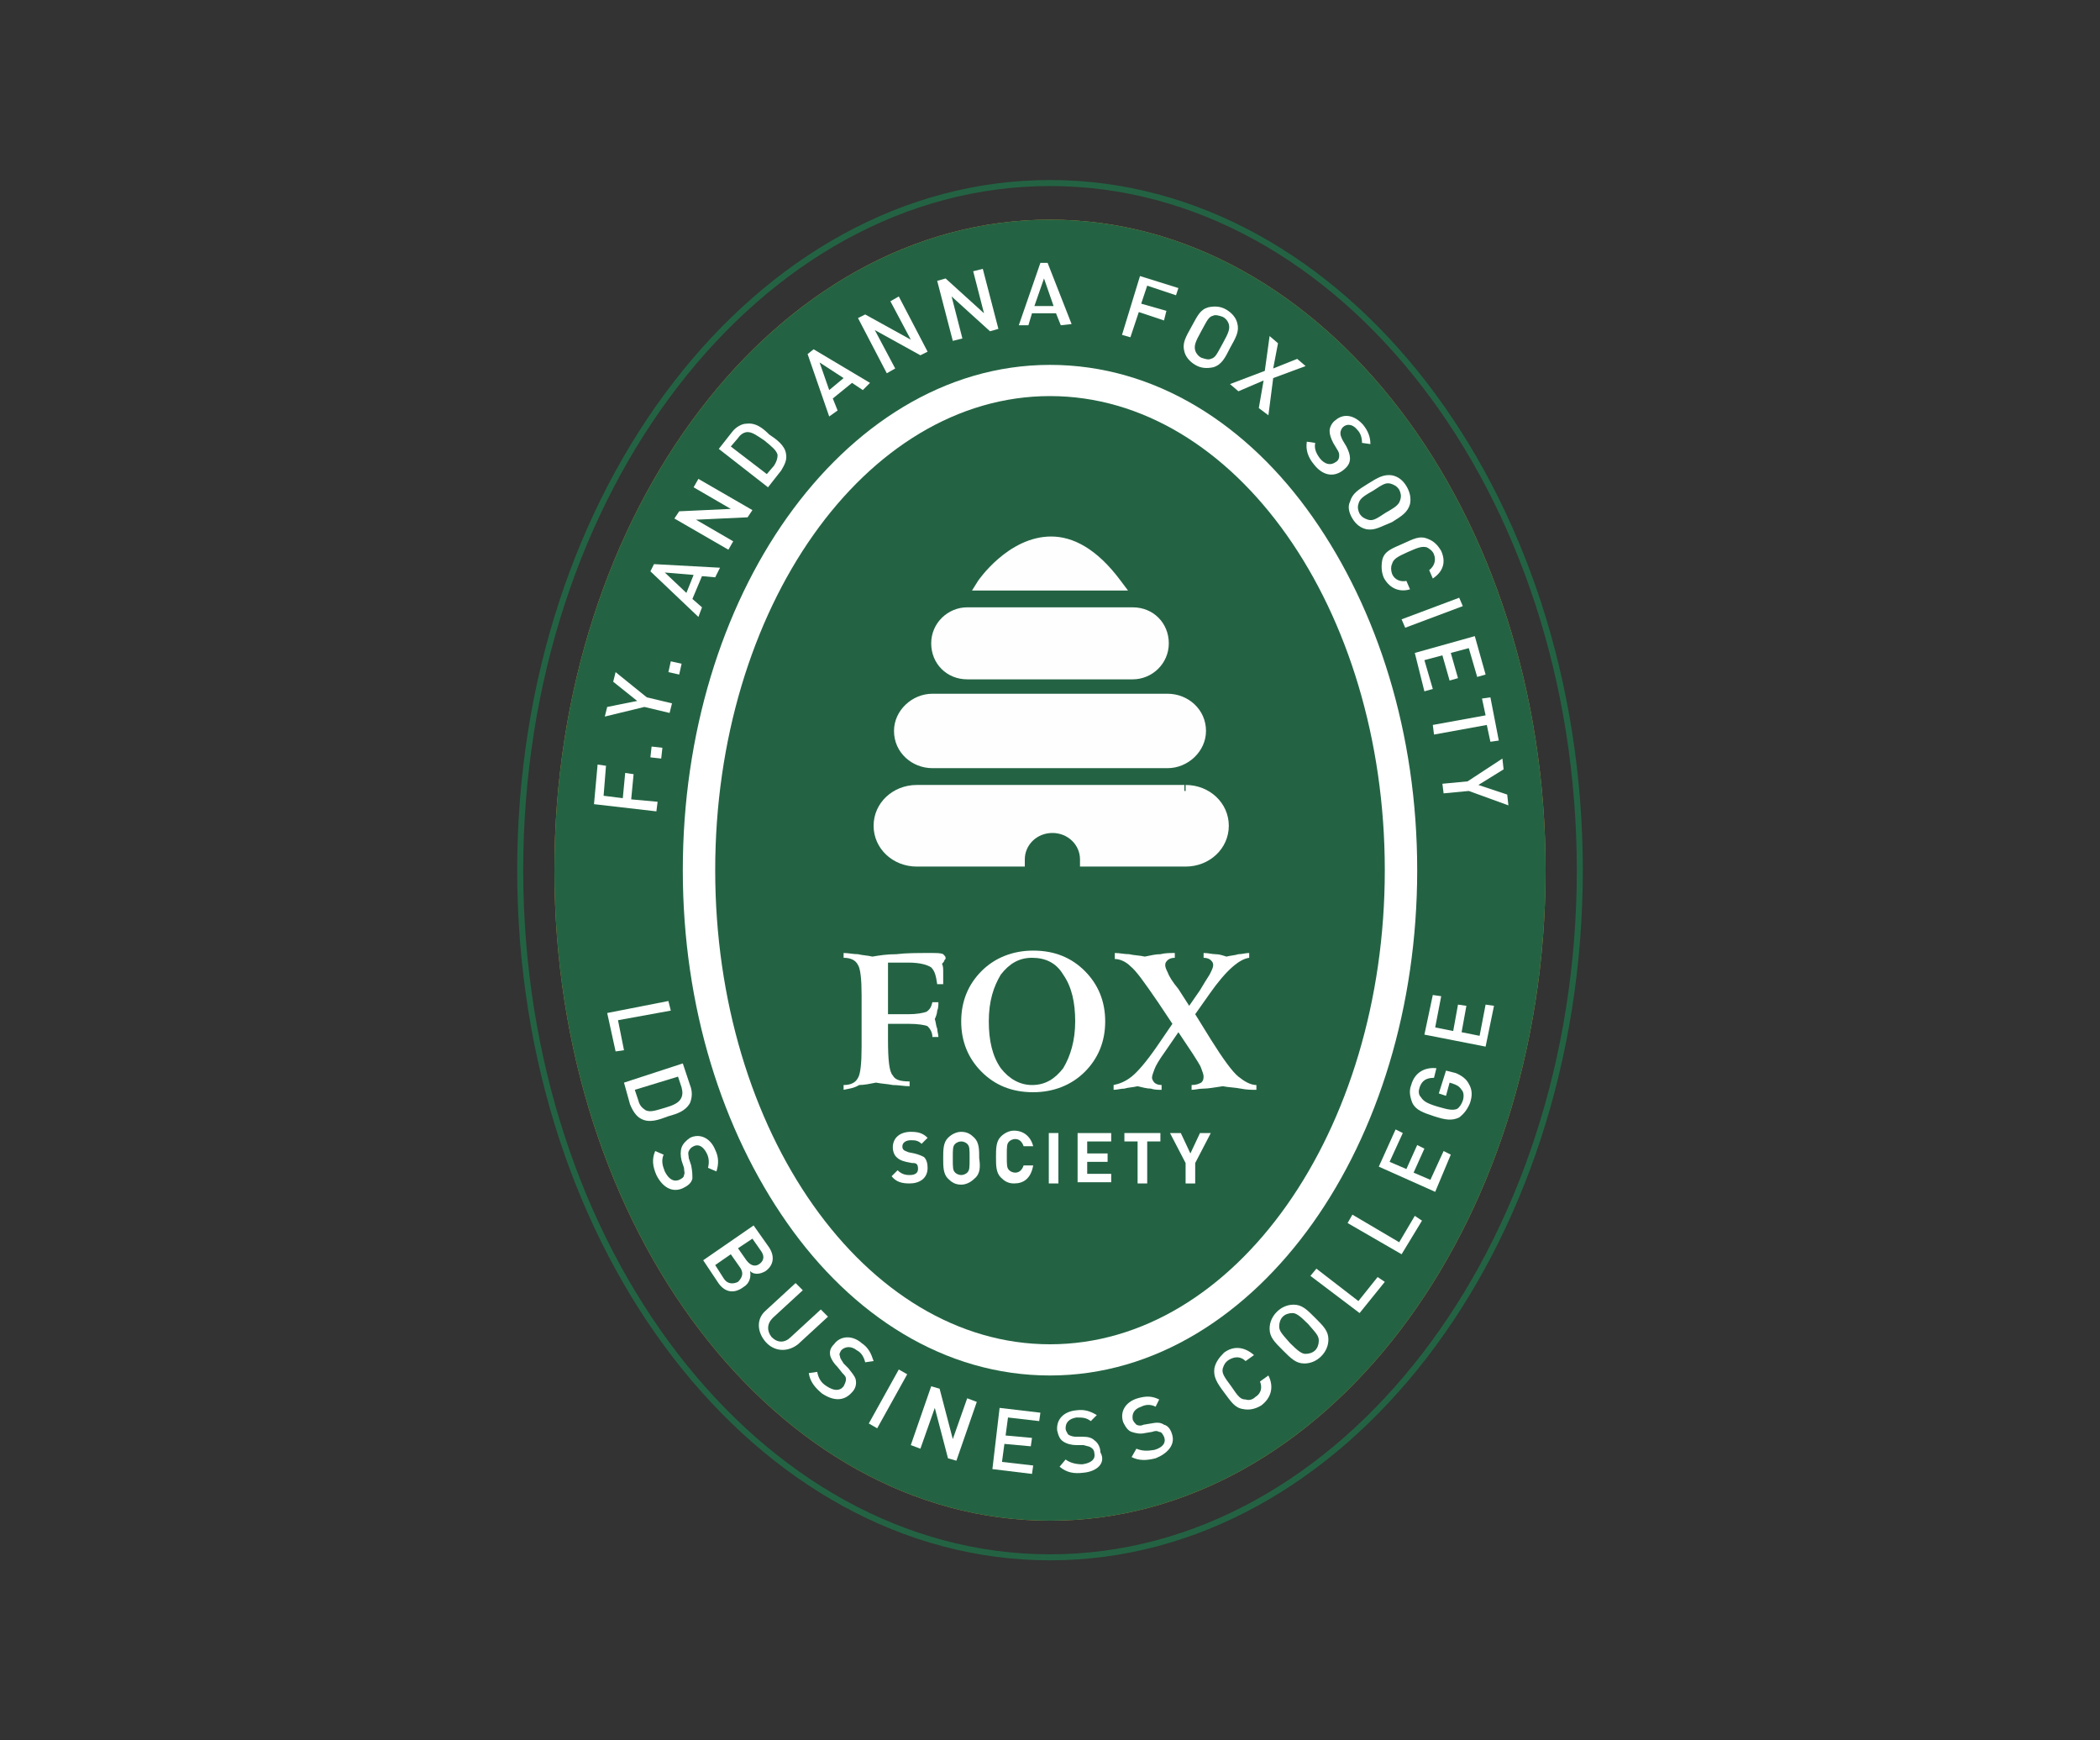 <?xml version="1.0" encoding="utf-8"?>
<!-- Generator: Adobe Illustrator 24.2.1, SVG Export Plug-In . SVG Version: 6.00 Build 0)  -->
<svg version="1.1" id="Layer_1" xmlns="http://www.w3.org/2000/svg" xmlns:xlink="http://www.w3.org/1999/xlink" x="0px" y="0px"
	 viewBox="0 0 175 145" style="enable-background:new 0 0 175 145;" xml:space="preserve">
<rect x="0" y="0" width="175" height="145" fill="#333333" stroke="none"/>
<style type="text/css">
	.st0{fill:none;}
	.st1{fill:#132243;}
	.st2{fill-rule:evenodd;clip-rule:evenodd;fill:#132243;}
	.st3{fill:#806B2D;}
	.st4{fill:#FFFFFF;}
	.st5{fill:#FEFEFE;}
	.st6{fill:#A68427;}
	.st7{fill:#FEFEFE;enable-background:new    ;}
	.st8{fill:#3669B4;}
	.st9{fill:#CF8F37;}
	.st10{fill:#236343;}
</style>
<path class="st9" d="M128.8,72.5c0,29.9-18.5,54.2-41.3,54.2c-22.8,0-41.3-24.3-41.3-54.2c0-29.9,18.5-54.2,41.3-54.2
	C110.3,18.3,128.8,42.6,128.8,72.5z"/>
<path class="st10" d="M87.5,130c-24.5,0-44.4-25.8-44.4-57.5C43.1,40.8,63,15,87.5,15s44.4,25.8,44.4,57.5
	C131.9,104.2,112,130,87.5,130z M87.5,15.5c-24.2,0-43.9,25.6-43.9,57c0,31.4,19.7,57,43.9,57s43.9-25.6,43.9-57
	C131.4,41.1,111.7,15.5,87.5,15.5z"/>
<path class="st10" d="M128.8,72.5c0,29.9-18.5,54.2-41.3,54.2c-22.8,0-41.3-24.3-41.3-54.2c0-29.9,18.5-54.2,41.3-54.2
	C110.3,18.3,128.8,42.6,128.8,72.5z"/>
<path class="st4" d="M66.1,101.6c-5.3-7.5-8.5-17.8-8.5-29.1l0,0c0-11.3,3.2-21.5,8.5-29.1l0,0C71.4,35.9,79,31,87.5,31l0,0
	c8.5,0,16.1,4.9,21.4,12.4l0,0c5.3,7.5,8.5,17.8,8.5,29.1l0,0c0,11.3-3.2,21.5-8.5,29.1l0,0C103.6,109.1,96,114,87.5,114l0,0
	C79,114,71.4,109.1,66.1,101.6L66.1,101.6z M69.4,45.7c-4.8,6.8-7.8,16.3-7.8,26.8l0,0c0,10.5,3,20,7.8,26.8l0,0
	C74.2,106,80.6,110,87.5,110l0,0c6.9,0,13.3-4,18.1-10.7l0,0c4.8-6.8,7.8-16.3,7.8-26.8l0,0c0-10.5-3-20-7.8-26.8l0,0
	C100.8,38.9,94.4,35,87.5,35l0,0c0,0,0,0,0,0l0,0C80.6,35,74.2,39,69.4,45.7L69.4,45.7z"/>
<g>
	<path class="st4" d="M50.3,66.3l1.6,0.2l0.2-2.1l0.7,0.1l-0.2,2.1l2.2,0.2l-0.1,0.8L49.5,67l0.3-3.3l0.7,0.1L50.3,66.3z"/>
	<path class="st4" d="M55.1,63.2l-0.9-0.1l0.1-0.9l0.9,0.1L55.1,63.2z"/>
	<path class="st4" d="M53.9,58.1l2.1,0.5l-0.2,0.8l-2.1-0.5l-3.3,0.8l0.2-0.8l2.5-0.5l-2-1.6l0.2-0.8L53.9,58.1z"/>
	<path class="st4" d="M56.6,56.2l-0.9-0.2l0.2-0.9l0.9,0.2L56.6,56.2z"/>
	<path class="st4" d="M59.6,48.1L58.5,48l-0.8,1.9l0.8,0.7l-0.3,0.8l-4-3.8l0.3-0.6l5.5,0.3L59.6,48.1z M55.4,47.7l1.8,1.7l0.6-1.5
		L55.4,47.7z"/>
	<path class="st4" d="M62.3,43.1L58,43.3l3.1,1.8l-0.4,0.7l-4.5-2.6l0.4-0.6l4.3-0.2l-3.1-1.8l0.4-0.7l4.5,2.6L62.3,43.1z"/>
	<path class="st4" d="M65.5,37.8c0.1,0.5-0.1,0.9-0.4,1.4l-1.1,1.4l-4.1-3.2L61,36c0.3-0.4,0.8-0.7,1.2-0.7c0.8-0.1,1.4,0.4,1.9,0.9
		C64.7,36.6,65.4,37.1,65.5,37.8z M62.3,36c-0.3,0-0.6,0.2-0.8,0.5l-0.6,0.7l3,2.3l0.6-0.7c0.2-0.3,0.3-0.6,0.3-0.9
		c-0.1-0.4-0.5-0.7-1.1-1.2C63.1,36.3,62.7,36,62.3,36z"/>
	<path class="st4" d="M71.9,32.5l-0.9-0.6l-1.6,1.3l0.4,1l-0.7,0.5l-1.8-5.2l0.5-0.4l4.7,2.8L71.9,32.5z M68.3,30.2l0.8,2.3l1.2-1
		L68.3,30.2z"/>
	<path class="st4" d="M76.7,29.6l-3.8-2.1l1.7,3.2l-0.7,0.4l-2.4-4.6l0.6-0.3l3.8,2.1l-1.7-3.2l0.7-0.4l2.4,4.6L76.7,29.6z"/>
	<path class="st4" d="M82.5,27.6l-3.2-2.9l0.9,3.5l-0.8,0.2l-1.3-5l0.7-0.2l3.2,2.9l-0.9-3.5l0.8-0.2l1.3,5L82.5,27.6z"/>
	<path class="st4" d="M88.4,27.1l-0.4-1l-2,0l-0.3,1l-0.8,0l1.8-5.2l0.6,0l2,5.1L88.4,27.1z M87,23.2l-0.8,2.3l1.6,0L87,23.2z"/>
	<path class="st4" d="M95.6,23.8l-0.5,1.5l2.1,0.6L97,26.7L94.9,26l-0.7,2.1l-0.7-0.2l1.5-4.9l3.2,1L98,24.6L95.6,23.8z"/>
	<path class="st4" d="M101.1,30.6c-0.5,0.1-1,0.1-1.5-0.2c-0.5-0.3-0.8-0.7-0.9-1.1c-0.2-0.7,0.1-1.2,0.6-2.1
		c0.5-0.9,0.7-1.4,1.4-1.6c0.5-0.1,1-0.1,1.5,0.2c0.5,0.3,0.8,0.7,0.9,1.1c0.2,0.7-0.1,1.2-0.6,2.1
		C102.1,29.8,101.8,30.4,101.1,30.6z M102.4,27c-0.1-0.3-0.3-0.5-0.5-0.6c-0.3-0.1-0.6-0.2-0.8-0.1c-0.4,0.1-0.5,0.4-1,1.3
		c-0.5,0.9-0.6,1.2-0.5,1.6c0.1,0.3,0.3,0.5,0.5,0.6c0.3,0.1,0.6,0.2,0.8,0.1c0.4-0.1,0.5-0.4,1-1.3C102.4,27.7,102.5,27.4,102.4,27
		z"/>
	<path class="st4" d="M104.9,34l0.4-2.3l-2.1,0.9l-0.7-0.6l2.9-1.1l0.4-2.9l0.7,0.6l-0.4,2.1l2-0.8l0.7,0.6l-2.7,1l-0.4,3.1
		L104.9,34z"/>
	<path class="st4" d="M109.5,38.7c-0.5-0.6-0.7-1.2-0.6-1.9l0.7,0.1c-0.1,0.5,0.1,0.9,0.4,1.3c0.4,0.5,0.9,0.6,1.3,0.3
		c0.2-0.1,0.3-0.3,0.3-0.5c0-0.2,0-0.3-0.2-0.6l-0.3-0.5c-0.2-0.4-0.3-0.7-0.3-1c0-0.3,0.2-0.7,0.5-0.9c0.7-0.6,1.6-0.4,2.3,0.4
		c0.4,0.5,0.6,1,0.6,1.6l-0.7-0.1c0-0.4-0.1-0.8-0.4-1.1c-0.4-0.5-0.9-0.5-1.2-0.2c-0.1,0.1-0.2,0.3-0.2,0.5c0,0.2,0.1,0.4,0.2,0.6
		l0.3,0.5c0.2,0.4,0.3,0.7,0.3,1c0,0.4-0.2,0.7-0.6,1C111.1,39.8,110.2,39.6,109.5,38.7z"/>
	<path class="st4" d="M113.9,44.1c-0.5-0.1-0.9-0.4-1.2-0.9c-0.3-0.5-0.4-1-0.2-1.4c0.2-0.7,0.7-1,1.5-1.5c0.8-0.5,1.3-0.8,2-0.7
		c0.5,0.1,0.9,0.4,1.2,0.9c0.3,0.5,0.4,1,0.3,1.5c-0.2,0.7-0.7,1-1.5,1.5C115,43.9,114.6,44.2,113.9,44.1z M116.7,41.6
		c0.1-0.3,0-0.6-0.1-0.8c-0.2-0.3-0.4-0.4-0.7-0.5c-0.4-0.1-0.6,0-1.5,0.6c-0.9,0.5-1.1,0.7-1.2,1.1c-0.1,0.3,0,0.6,0.1,0.8
		c0.2,0.3,0.4,0.4,0.7,0.5c0.4,0.1,0.6,0,1.5-0.6C116.4,42.2,116.6,42,116.7,41.6z"/>
	<path class="st4" d="M115.3,48.1c-0.2-0.5-0.2-1-0.1-1.5c0.2-0.7,0.8-0.9,1.7-1.3c0.9-0.4,1.4-0.7,2.1-0.4c0.5,0.2,0.8,0.5,1.1,1
		c0.4,0.9,0.2,1.7-0.7,2.3l-0.3-0.7c0.4-0.3,0.6-0.8,0.4-1.3c-0.1-0.3-0.4-0.5-0.6-0.6c-0.4-0.1-0.7,0-1.6,0.4
		c-0.9,0.4-1.2,0.6-1.3,1c-0.1,0.2-0.1,0.5,0,0.8c0.2,0.5,0.7,0.7,1.2,0.6l0.3,0.7C116.5,49.4,115.7,48.9,115.3,48.1z"/>
	<path class="st4" d="M116.8,51.6l4.8-1.8l0.3,0.7l-4.8,1.8L116.8,51.6z"/>
	<path class="st4" d="M117.9,54.4l5-1.4l0.9,3.2l-0.7,0.2l-0.7-2.4l-1.5,0.4l0.6,2.1l-0.7,0.2l-0.6-2.1l-1.5,0.4l0.7,2.4l-0.7,0.2
		L117.9,54.4z"/>
	<path class="st4" d="M123.9,60.4l-4.4,0.8l-0.1-0.8l4.4-0.8l-0.3-1.4l0.7-0.1l0.7,3.6l-0.7,0.1L123.9,60.4z"/>
	<path class="st4" d="M122.4,65.9l-2.1,0.2l-0.1-0.8l2.1-0.2l2.9-1.9l0.1,0.9l-2.1,1.3l2.4,0.8l0.1,0.9L122.4,65.9z"/>
</g>
<g>
	<path class="st4" d="M50.6,84.4l5.1-1l0.2,0.8L51.5,85l0.5,2.5l-0.7,0.1L50.6,84.4z"/>
	<path class="st4" d="M53.4,93.2C53,93,52.7,92.5,52.5,92L52,90.2l4.9-1.6l0.6,1.8c0.2,0.5,0.2,1,0,1.5c-0.4,0.7-1.1,0.9-1.8,1.1
		C54.9,93.3,54.1,93.6,53.4,93.2z M56.7,91.6c0.2-0.3,0.2-0.6,0.1-1l-0.3-0.9l-3.6,1.1l0.3,0.9c0.1,0.4,0.3,0.6,0.6,0.8
		c0.4,0.2,0.9,0,1.6-0.2C56.1,92.1,56.5,91.9,56.7,91.6z"/>
	<path class="st4" d="M54.7,97.9c-0.3-0.7-0.4-1.3-0.1-2l0.7,0.3c-0.2,0.5-0.1,0.9,0.1,1.4c0.3,0.6,0.7,0.9,1.2,0.7
		c0.2-0.1,0.4-0.2,0.4-0.4c0.1-0.2,0-0.3,0-0.6l-0.2-0.6c-0.1-0.4-0.1-0.8,0-1.1c0.1-0.3,0.4-0.6,0.7-0.8c0.8-0.4,1.7,0,2.1,1
		c0.3,0.6,0.3,1.2,0.1,1.8L59,97.3c0.1-0.4,0.1-0.8-0.1-1.2c-0.3-0.6-0.7-0.8-1.1-0.6c-0.2,0.1-0.3,0.2-0.4,0.4
		c-0.1,0.2,0,0.4,0,0.6l0.2,0.6c0.1,0.5,0.1,0.8,0.1,1.1c-0.1,0.4-0.4,0.6-0.8,0.8C56,99.4,55.2,98.9,54.7,97.9z"/>
	<path class="st4" d="M59.8,106.8l-1.2-1.8l4.2-2.9l1.2,1.7c0.6,0.8,0.5,1.6-0.2,2.1c-0.5,0.3-1,0.3-1.3,0c0.1,0.4,0,1-0.5,1.3
		C61.1,107.9,60.3,107.6,59.8,106.8z M61.6,105.5l-0.7-1l-1.3,0.9l0.7,1.1c0.3,0.5,0.8,0.5,1.2,0.3C61.9,106.4,62,106,61.6,105.5z
		 M63.4,104.2l-0.7-1l-1.2,0.8l0.7,1c0.3,0.4,0.7,0.6,1.1,0.3C63.7,105,63.7,104.6,63.4,104.2z"/>
	<path class="st4" d="M63.8,111.8c-0.7-0.8-0.8-1.9,0-2.6l2.5-2.3l0.6,0.6l-2.5,2.3c-0.5,0.5-0.5,1.1-0.1,1.6c0.5,0.5,1.1,0.5,1.6,0
		l2.5-2.3l0.6,0.6l-2.5,2.3C65.6,112.7,64.5,112.6,63.8,111.8z"/>
	<path class="st4" d="M68.5,116.1c-0.6-0.5-1-1-1.1-1.7l0.7-0.1c0.1,0.5,0.3,0.9,0.8,1.2c0.6,0.4,1.1,0.4,1.4,0
		c0.1-0.2,0.2-0.4,0.2-0.6c0-0.2-0.1-0.3-0.3-0.5l-0.4-0.5c-0.3-0.3-0.5-0.6-0.6-0.9c-0.1-0.4,0-0.7,0.3-1c0.5-0.7,1.5-0.8,2.3-0.1
		c0.6,0.4,0.8,0.9,1,1.5l-0.7,0.1c-0.1-0.4-0.3-0.8-0.7-1c-0.5-0.4-1-0.3-1.3,0c-0.1,0.2-0.2,0.3-0.1,0.5c0,0.2,0.2,0.4,0.3,0.6
		l0.4,0.4c0.3,0.4,0.5,0.6,0.6,0.9c0.1,0.4,0,0.8-0.3,1.1C70.3,116.8,69.4,116.7,68.5,116.1z"/>
	<path class="st4" d="M72.4,118.6l2.5-4.5l0.7,0.4l-2.5,4.5L72.4,118.6z"/>
	<path class="st4" d="M79,121.5l-1.1-4.2l-1.2,3.4l-0.8-0.3l1.7-4.9l0.7,0.2l1.1,4.2l1.2-3.4l0.8,0.3l-1.7,4.9L79,121.5z"/>
	<path class="st4" d="M82.7,122.4l0.6-5.1l3.4,0.4l-0.1,0.7l-2.6-0.3l-0.2,1.5l2.2,0.2l-0.1,0.7l-2.2-0.2l-0.2,1.5l2.6,0.3l-0.1,0.7
		L82.7,122.4z"/>
	<path class="st4" d="M90.3,122.7c-0.8,0.1-1.4,0-2-0.5l0.5-0.6c0.4,0.3,0.9,0.4,1.4,0.4c0.7-0.1,1.1-0.4,1-0.9
		c0-0.2-0.1-0.4-0.3-0.5c-0.1-0.1-0.3-0.1-0.6-0.2l-0.6,0c-0.4,0-0.8-0.1-1.1-0.3c-0.3-0.2-0.4-0.5-0.5-0.9
		c-0.1-0.9,0.5-1.6,1.6-1.7c0.7-0.1,1.2,0.1,1.7,0.4l-0.5,0.5c-0.4-0.3-0.7-0.3-1.2-0.3c-0.6,0.1-0.9,0.4-0.9,0.9
		c0,0.2,0.1,0.3,0.2,0.5c0.1,0.1,0.4,0.2,0.6,0.2l0.6,0c0.5,0,0.8,0.1,1,0.3c0.3,0.2,0.5,0.6,0.5,1
		C92.2,121.9,91.4,122.6,90.3,122.7z"/>
	<path class="st4" d="M96.3,121.5c-0.8,0.2-1.4,0.2-2-0.1l0.4-0.7c0.5,0.2,0.9,0.2,1.5,0.1c0.7-0.2,1-0.6,0.8-1.1
		c-0.1-0.2-0.2-0.4-0.4-0.4c-0.2-0.1-0.3-0.1-0.6,0l-0.6,0.1c-0.4,0.1-0.8,0-1.1-0.1c-0.3-0.1-0.5-0.4-0.7-0.8
		c-0.3-0.9,0.2-1.7,1.2-2c0.7-0.2,1.2-0.2,1.8,0.1l-0.3,0.6c-0.4-0.2-0.8-0.2-1.2,0c-0.6,0.2-0.8,0.6-0.7,1.1
		c0.1,0.2,0.2,0.3,0.3,0.4c0.2,0.1,0.4,0.1,0.6,0l0.6-0.1c0.5-0.1,0.8-0.1,1.1,0.1c0.4,0.1,0.6,0.5,0.7,0.9
		C97.9,120.4,97.3,121.1,96.3,121.5z"/>
	<path class="st4" d="M105.1,117.1c-0.5,0.3-1,0.4-1.5,0.3c-0.7-0.1-1-0.6-1.6-1.4c-0.6-0.8-0.9-1.3-0.8-2c0.1-0.5,0.4-0.9,0.8-1.3
		c0.8-0.6,1.7-0.5,2.5,0.2l-0.7,0.5c-0.4-0.4-0.9-0.4-1.4-0.1c-0.3,0.2-0.4,0.4-0.5,0.7c-0.1,0.4,0.1,0.7,0.7,1.5
		c0.6,0.9,0.8,1.1,1.2,1.1c0.3,0.1,0.6,0,0.8-0.2c0.5-0.3,0.6-0.8,0.4-1.3l0.7-0.5C106.2,115.6,105.9,116.5,105.1,117.1z"/>
	<path class="st4" d="M110.7,111.6c0,0.5-0.2,1-0.6,1.4c-0.4,0.4-0.9,0.6-1.4,0.6c-0.7,0-1.1-0.4-1.8-1.1c-0.7-0.7-1.1-1.1-1.1-1.8
		c0-0.5,0.2-1,0.6-1.4c0.4-0.4,0.9-0.6,1.4-0.6c0.7,0,1.1,0.4,1.8,1.1C110.3,110.5,110.7,110.9,110.7,111.6z M107.7,109.4
		c-0.3,0-0.6,0.1-0.8,0.3c-0.2,0.2-0.3,0.5-0.3,0.8c0,0.4,0.2,0.6,0.9,1.4c0.7,0.7,1,0.9,1.3,0.9c0.3,0,0.6-0.1,0.8-0.3
		c0.2-0.2,0.3-0.5,0.3-0.8c0-0.4-0.2-0.6-0.9-1.4C108.3,109.6,108,109.4,107.7,109.4z"/>
	<path class="st4" d="M113.3,109.4l-4.1-3.1l0.5-0.6l3.5,2.7l1.6-2l0.6,0.4L113.3,109.4z"/>
	<path class="st4" d="M116.8,104.5l-4.5-2.6l0.4-0.7l3.9,2.3l1.3-2.2l0.6,0.4L116.8,104.5z"/>
	<path class="st4" d="M119.6,99.3l-4.7-2.1l1.4-3.1l0.6,0.3l-1.1,2.4l1.4,0.6l0.9-2l0.6,0.3l-0.9,2l1.4,0.6l1.1-2.4l0.6,0.3
		L119.6,99.3z"/>
	<path class="st4" d="M122.4,90.3c0.3,0.5,0.3,1,0.1,1.6c-0.2,0.5-0.5,0.9-0.9,1.2c-0.6,0.3-1.2,0.2-2.1-0.1
		c-0.9-0.3-1.5-0.5-1.8-1.1c-0.2-0.5-0.3-1-0.1-1.5c0.3-1.1,1.2-1.5,2.1-1.4l-0.2,0.8c-0.6,0-1,0.2-1.2,0.8
		c-0.1,0.3-0.1,0.6,0.1,0.8c0.2,0.3,0.4,0.5,1.4,0.8c1,0.3,1.3,0.3,1.6,0.2c0.2-0.1,0.4-0.4,0.5-0.7c0.1-0.3,0.1-0.7-0.1-0.9
		c-0.2-0.3-0.4-0.4-0.7-0.5l-0.3-0.1l-0.3,1.1l-0.6-0.2l0.6-1.9l0.8,0.2C121.8,89.6,122.2,89.9,122.4,90.3z"/>
	<path class="st4" d="M123.8,87.2l-5.1-1l0.7-3.3l0.7,0.1l-0.5,2.6l1.5,0.3l0.4-2.2l0.7,0.1l-0.4,2.2l1.5,0.3l0.5-2.6l0.7,0.1
		L123.8,87.2z"/>
</g>
<g>
	<path class="st4" d="M115.4,72.5c0,21.8-12.5,39.5-27.9,39.5c-15.4,0-27.9-17.7-27.9-39.5C59.6,50.7,72.1,33,87.5,33
		C102.9,33,115.4,50.7,115.4,72.5z"/>
	<path class="st4" d="M65.6,101.9c-5.4-7.7-8.7-18-8.7-29.4l0,0c0-11.4,3.3-21.8,8.7-29.4l0,0c5.4-7.6,13.1-12.7,21.9-12.7l0,0
		c8.8,0,16.5,5,21.9,12.7l0,0c5.4,7.7,8.7,18,8.7,29.4l0,0c0,11.4-3.3,21.8-8.7,29.4l0,0c-5.4,7.6-13.1,12.7-21.9,12.7l0,0
		C78.7,114.6,71,109.6,65.6,101.9L65.6,101.9z M69.9,46.1c-4.7,6.6-7.7,16-7.7,26.4l0,0c0,10.4,3,19.8,7.7,26.4l0,0
		c4.7,6.6,10.9,10.5,17.6,10.5l0,0c6.7,0,12.9-3.8,17.6-10.5l0,0c4.7-6.6,7.7-16,7.7-26.4l0,0c0-10.4-3-19.8-7.7-26.4l0,0
		c-4.7-6.7-10.9-10.5-17.6-10.5l0,0c0,0,0,0,0,0l0,0C80.8,35.7,74.6,39.5,69.9,46.1L69.9,46.1z"/>
</g>
<path class="st10" d="M115.4,72.5c0,21.8-12.5,39.5-27.9,39.5c-15.4,0-27.9-17.7-27.9-39.5C59.6,50.7,72.1,33,87.5,33
	C102.9,33,115.4,50.7,115.4,72.5z"/>
<g>
	<path class="st5" d="M96.9,53.6c0,1.4-1.1,2.5-2.5,2.5H80.6c-1.4,0-2.5-1.1-2.5-2.5l0,0c0-1.4,1.1-2.5,2.5-2.5h13.8
		C95.8,51,96.9,52.2,96.9,53.6L96.9,53.6z"/>
	<path class="st5" d="M80.6,56.6c-1.7,0-3-1.3-3-3l0,0c0-1.7,1.4-3,3-3l0,0h13.8c1.7,0,3,1.3,3,3l0,0c0,1.7-1.4,3-3,3l0,0H80.6
		L80.6,56.6z M78.6,53.6c0,1.1,0.9,2,2,2l0,0h13.8c1.1,0,2-0.9,2-2l0,0c0-1.1-0.9-2-2-2l0,0l-13.8,0C79.5,51.5,78.6,52.4,78.6,53.6
		L78.6,53.6z"/>
	<path class="st5" d="M100,60.9c0,1.4-1.2,2.6-2.7,2.6H77.7c-1.5,0-2.7-1.1-2.7-2.6l0,0c0-1.4,1.2-2.6,2.7-2.6h19.6
		C98.8,58.4,100,59.5,100,60.9L100,60.9z"/>
	<path class="st5" d="M77.7,64c-1.7,0-3.2-1.3-3.2-3.1l0,0c0-1.7,1.5-3.1,3.2-3.1l0,0h19.6c1.7,0,3.2,1.3,3.2,3.1l0,0h0
		c0,1.7-1.5,3.1-3.2,3.1l0,0H77.7L77.7,64z M75.5,60.9c0,1.1,1,2.1,2.2,2.1l0,0h19.6c1.2,0,2.2-0.9,2.2-2.1l0,0h0
		c0-1.1-1-2.1-2.2-2.1l0,0H77.7C76.4,58.9,75.5,59.8,75.5,60.9L75.5,60.9z"/>
	<path class="st5" d="M98.7,65.9H76.4c-1.7,0-3.1,1.3-3.1,2.9c0,1.6,1.4,2.9,3.1,2.9h8.5v-0.1c0-1.5,1.2-2.7,2.8-2.7
		c1.5,0,2.8,1.2,2.8,2.7v0.1h8.2c1.7,0,3.1-1.3,3.1-2.9C101.8,67.2,100.4,65.9,98.7,65.9z"/>
	<path class="st5" d="M90,72.2v-0.5v-0.1c0-1.2-1-2.2-2.3-2.2l0,0c-1.3,0-2.3,1-2.3,2.2l0,0v0.6h-9c-2,0-3.6-1.5-3.6-3.4l0,0
		c0-1.9,1.6-3.4,3.6-3.4l0,0h22.3v0.5v0.5H76.4c-1.4,0-2.6,1.1-2.6,2.4l0,0c0,1.3,1.1,2.4,2.6,2.5l0,0h8.1c0.2-1.6,1.6-2.8,3.3-2.8
		l0,0c1.7,0,3.1,1.2,3.3,2.8l0,0h7.7c1.4,0,2.6-1.1,2.6-2.5l0,0c0-1.3-1.1-2.4-2.6-2.4l0,0v-0.5v-0.5c2,0,3.6,1.5,3.6,3.4l0,0
		c0,1.9-1.6,3.4-3.6,3.4l0,0H90L90,72.2z"/>
	<path class="st5" d="M81.9,48.8c0,0,5.4-7.9,11,0H81.9z"/>
	<path class="st5" d="M81.9,49.2v-0.5l0.4,0.3l-0.4-0.3V49.2H81l0.5-0.8c0,0,2.5-3.7,6.1-3.7l0,0c1.8,0,3.8,1,5.8,3.7l0,0l0.6,0.8
		H81.9L81.9,49.2z M92,48.3c-1.6-1.9-3.1-2.5-4.4-2.5l0,0c-2,0-3.8,1.5-4.7,2.5l0,0H92L92,48.3z"/>
</g>
<g>
	<g>
		<path class="st4" d="M75.8,98.6c-0.6,0-1.1-0.1-1.5-0.6l0.5-0.5c0.3,0.3,0.6,0.4,1,0.4c0.5,0,0.7-0.2,0.7-0.5c0-0.1,0-0.3-0.1-0.4
			c-0.1-0.1-0.2-0.1-0.4-0.1l-0.5-0.1c-0.4-0.1-0.6-0.2-0.8-0.4c-0.2-0.2-0.3-0.5-0.3-0.8c0-0.8,0.6-1.3,1.5-1.3
			c0.6,0,1,0.1,1.4,0.5l-0.5,0.5c-0.3-0.3-0.6-0.3-0.9-0.3c-0.4,0-0.7,0.2-0.7,0.5c0,0.1,0,0.2,0.1,0.3c0.1,0.1,0.2,0.1,0.4,0.2
			l0.5,0.1c0.4,0.1,0.6,0.2,0.8,0.3c0.2,0.2,0.3,0.5,0.3,0.9C77.3,98.2,76.6,98.6,75.8,98.6z"/>
		<path class="st4" d="M81.2,98.2c-0.3,0.3-0.7,0.5-1.1,0.5c-0.5,0-0.8-0.2-1.1-0.5c-0.4-0.4-0.4-1-0.4-1.7c0-0.7,0-1.3,0.4-1.7
			c0.3-0.3,0.7-0.5,1.1-0.5c0.5,0,0.8,0.2,1.1,0.5c0.4,0.4,0.4,1,0.4,1.7C81.7,97.2,81.7,97.8,81.2,98.2z M80.6,95.3
			c-0.1-0.1-0.3-0.2-0.5-0.2c-0.2,0-0.4,0.1-0.5,0.2c-0.2,0.2-0.2,0.4-0.2,1.2c0,0.8,0,1,0.2,1.2c0.1,0.1,0.3,0.2,0.5,0.2
			c0.2,0,0.4-0.1,0.5-0.2c0.2-0.2,0.2-0.4,0.2-1.2C80.8,95.7,80.8,95.5,80.6,95.3z"/>
		<path class="st4" d="M84.5,98.6c-0.5,0-0.8-0.2-1.1-0.5c-0.4-0.4-0.4-1-0.4-1.7c0-0.7,0-1.3,0.4-1.7c0.3-0.3,0.7-0.5,1.1-0.5
			c0.8,0,1.4,0.5,1.6,1.3h-0.8c-0.1-0.3-0.3-0.6-0.7-0.6c-0.2,0-0.4,0.1-0.5,0.2c-0.2,0.2-0.2,0.4-0.2,1.2c0,0.8,0,1,0.2,1.2
			c0.1,0.1,0.3,0.2,0.5,0.2c0.4,0,0.6-0.3,0.7-0.6h0.8C85.9,98.2,85.3,98.6,84.5,98.6z"/>
		<path class="st4" d="M87.4,98.6v-4.2h0.8v4.2H87.4z"/>
		<path class="st4" d="M89.8,98.6v-4.2h2.8v0.7h-2v1h1.7v0.7h-1.7v1h2v0.7H89.8z"/>
		<path class="st4" d="M95.6,95.1v3.5h-0.8v-3.5h-1.1v-0.7h3v0.7H95.6z"/>
		<path class="st4" d="M99.6,96.9v1.7h-0.8v-1.7l-1.3-2.5h0.9l0.8,1.7l0.8-1.7h0.9L99.6,96.9z"/>
	</g>
	<g>
		<path class="st4" d="M70.3,90.8v-0.4c0.6,0,1-0.2,1.2-0.6c0.2-0.3,0.3-1.2,0.3-2.6v-0.4v-0.6v-3.3c0-1.3-0.1-2.2-0.3-2.5
			c-0.2-0.4-0.6-0.6-1.2-0.6v-0.4c0.4,0,0.8,0.1,1.2,0.1c0.4,0.1,0.8,0.1,1.2,0.2c0.6-0.1,1.2-0.2,2-0.2c0.8-0.1,1.7-0.1,2.8-0.1
			c0.6,0,0.9,0,1.1,0.1c0.1,0.1,0.2,0.2,0.2,0.3c0,0.1,0,0.1-0.1,0.2c0,0.1-0.1,0.2-0.2,0.3c0.1,0.2,0.1,0.4,0.1,0.7
			c0,0.2,0,0.5,0,0.7V82h-0.5c-0.1-0.7-0.2-1.1-0.5-1.4c-0.3-0.2-0.9-0.4-1.9-0.4H74c0,0.4,0,0.8,0,1.2c0,0.4,0,0.8,0,1.2v1.9h1.7
			c0.7,0,1.2-0.1,1.5-0.2c0.3-0.2,0.4-0.4,0.5-0.8h0.5c0,0.2,0,0.5-0.1,0.7c0,0.2-0.1,0.5-0.2,0.7c0.1,0.3,0.1,0.6,0.2,0.8
			c0,0.2,0.1,0.5,0.1,0.7h-0.5c0-0.4-0.2-0.7-0.4-0.9c-0.2-0.1-0.8-0.2-1.6-0.2H74v1.3c0,1.7,0.1,2.7,0.4,3c0.2,0.4,0.7,0.5,1.4,0.5
			v0.4c-0.5,0-0.9-0.1-1.4-0.1c-0.5-0.1-0.9-0.1-1.4-0.2c-0.5,0.1-1,0.2-1.4,0.2C71.1,90.7,70.7,90.7,70.3,90.8z"/>
		<path class="st4" d="M92.1,85.1c0,1.7-0.6,3.1-1.7,4.2c-1.1,1.1-2.6,1.7-4.3,1.7c-1.8,0-3.2-0.6-4.3-1.7c-1.1-1.1-1.7-2.5-1.7-4.2
			c0-1.7,0.6-3.1,1.7-4.2c1.1-1.1,2.6-1.7,4.3-1.7c1.8,0,3.2,0.6,4.3,1.7C91.5,82,92.1,83.4,92.1,85.1z M86,90.4
			c1.1,0,1.9-0.5,2.6-1.4c0.6-1,1-2.3,1-3.9c0-1.6-0.3-2.9-1-3.9c-0.6-1-1.5-1.4-2.6-1.4c-1.1,0-1.9,0.5-2.6,1.4c-0.6,1-1,2.2-1,3.9
			c0,1.6,0.3,2.9,1,3.9C84.1,89.9,85,90.4,86,90.4z"/>
		<path class="st4" d="M92.9,79.4c0.4,0,0.8,0.1,1.2,0.1c0.4,0.1,0.9,0.1,1.3,0.2c0.5-0.1,0.9-0.2,1.3-0.2c0.4-0.1,0.8-0.1,1.2-0.1
			l0,0.4c-0.3,0-0.5,0.1-0.6,0.2c-0.1,0.1-0.2,0.2-0.2,0.4c0,0.2,0.1,0.4,0.2,0.6c0.1,0.3,0.4,0.8,0.9,1.4l0.9,1.4l0.9-1.3
			c0.3-0.5,0.6-1,0.8-1.3c0.2-0.4,0.3-0.6,0.3-0.8c0-0.2-0.1-0.3-0.2-0.4c-0.1-0.1-0.3-0.2-0.6-0.2v-0.4c0.4,0,0.7,0.1,1,0.1
			c0.3,0,0.6,0.1,0.9,0.2c0.4-0.1,0.7-0.1,1-0.2c0.3,0,0.6-0.1,0.9-0.1l0,0.4c-0.8,0.1-1.9,1-3.3,3l0,0l-1.2,1.7l1.3,2.1
			c1,1.6,1.8,2.7,2.3,3.1c0.5,0.4,1,0.7,1.5,0.7l0,0.4c-0.4,0-0.8,0-1.3-0.1c-0.5-0.1-1-0.1-1.5-0.2c-0.7,0.1-1.2,0.2-1.6,0.2
			c-0.4,0-0.7,0.1-1,0.1l0-0.4c0.4,0,0.6-0.1,0.8-0.2c0.1-0.1,0.2-0.2,0.2-0.5c0-0.2-0.1-0.4-0.2-0.7c-0.1-0.3-0.4-0.7-0.7-1.2
			L98.2,86l-1.1,1.6c-0.5,0.7-0.8,1.2-0.9,1.5c-0.1,0.3-0.2,0.5-0.2,0.7c0,0.1,0.1,0.3,0.2,0.4c0.1,0.1,0.3,0.2,0.6,0.2v0.4
			c-0.3,0-0.6,0-0.9-0.1c-0.3,0-0.7-0.1-1.1-0.2c-0.4,0.1-0.8,0.1-1.1,0.2c-0.3,0-0.6,0.1-0.9,0.1l0-0.4c0.5-0.1,1-0.3,1.5-0.7
			c0.5-0.4,1.2-1.2,2.1-2.5l1.3-1.9l-1.2-1.8c-1.1-1.6-1.8-2.6-2.3-3c-0.4-0.4-0.9-0.6-1.3-0.6h0V79.4z"/>
	</g>
</g>
</svg>
